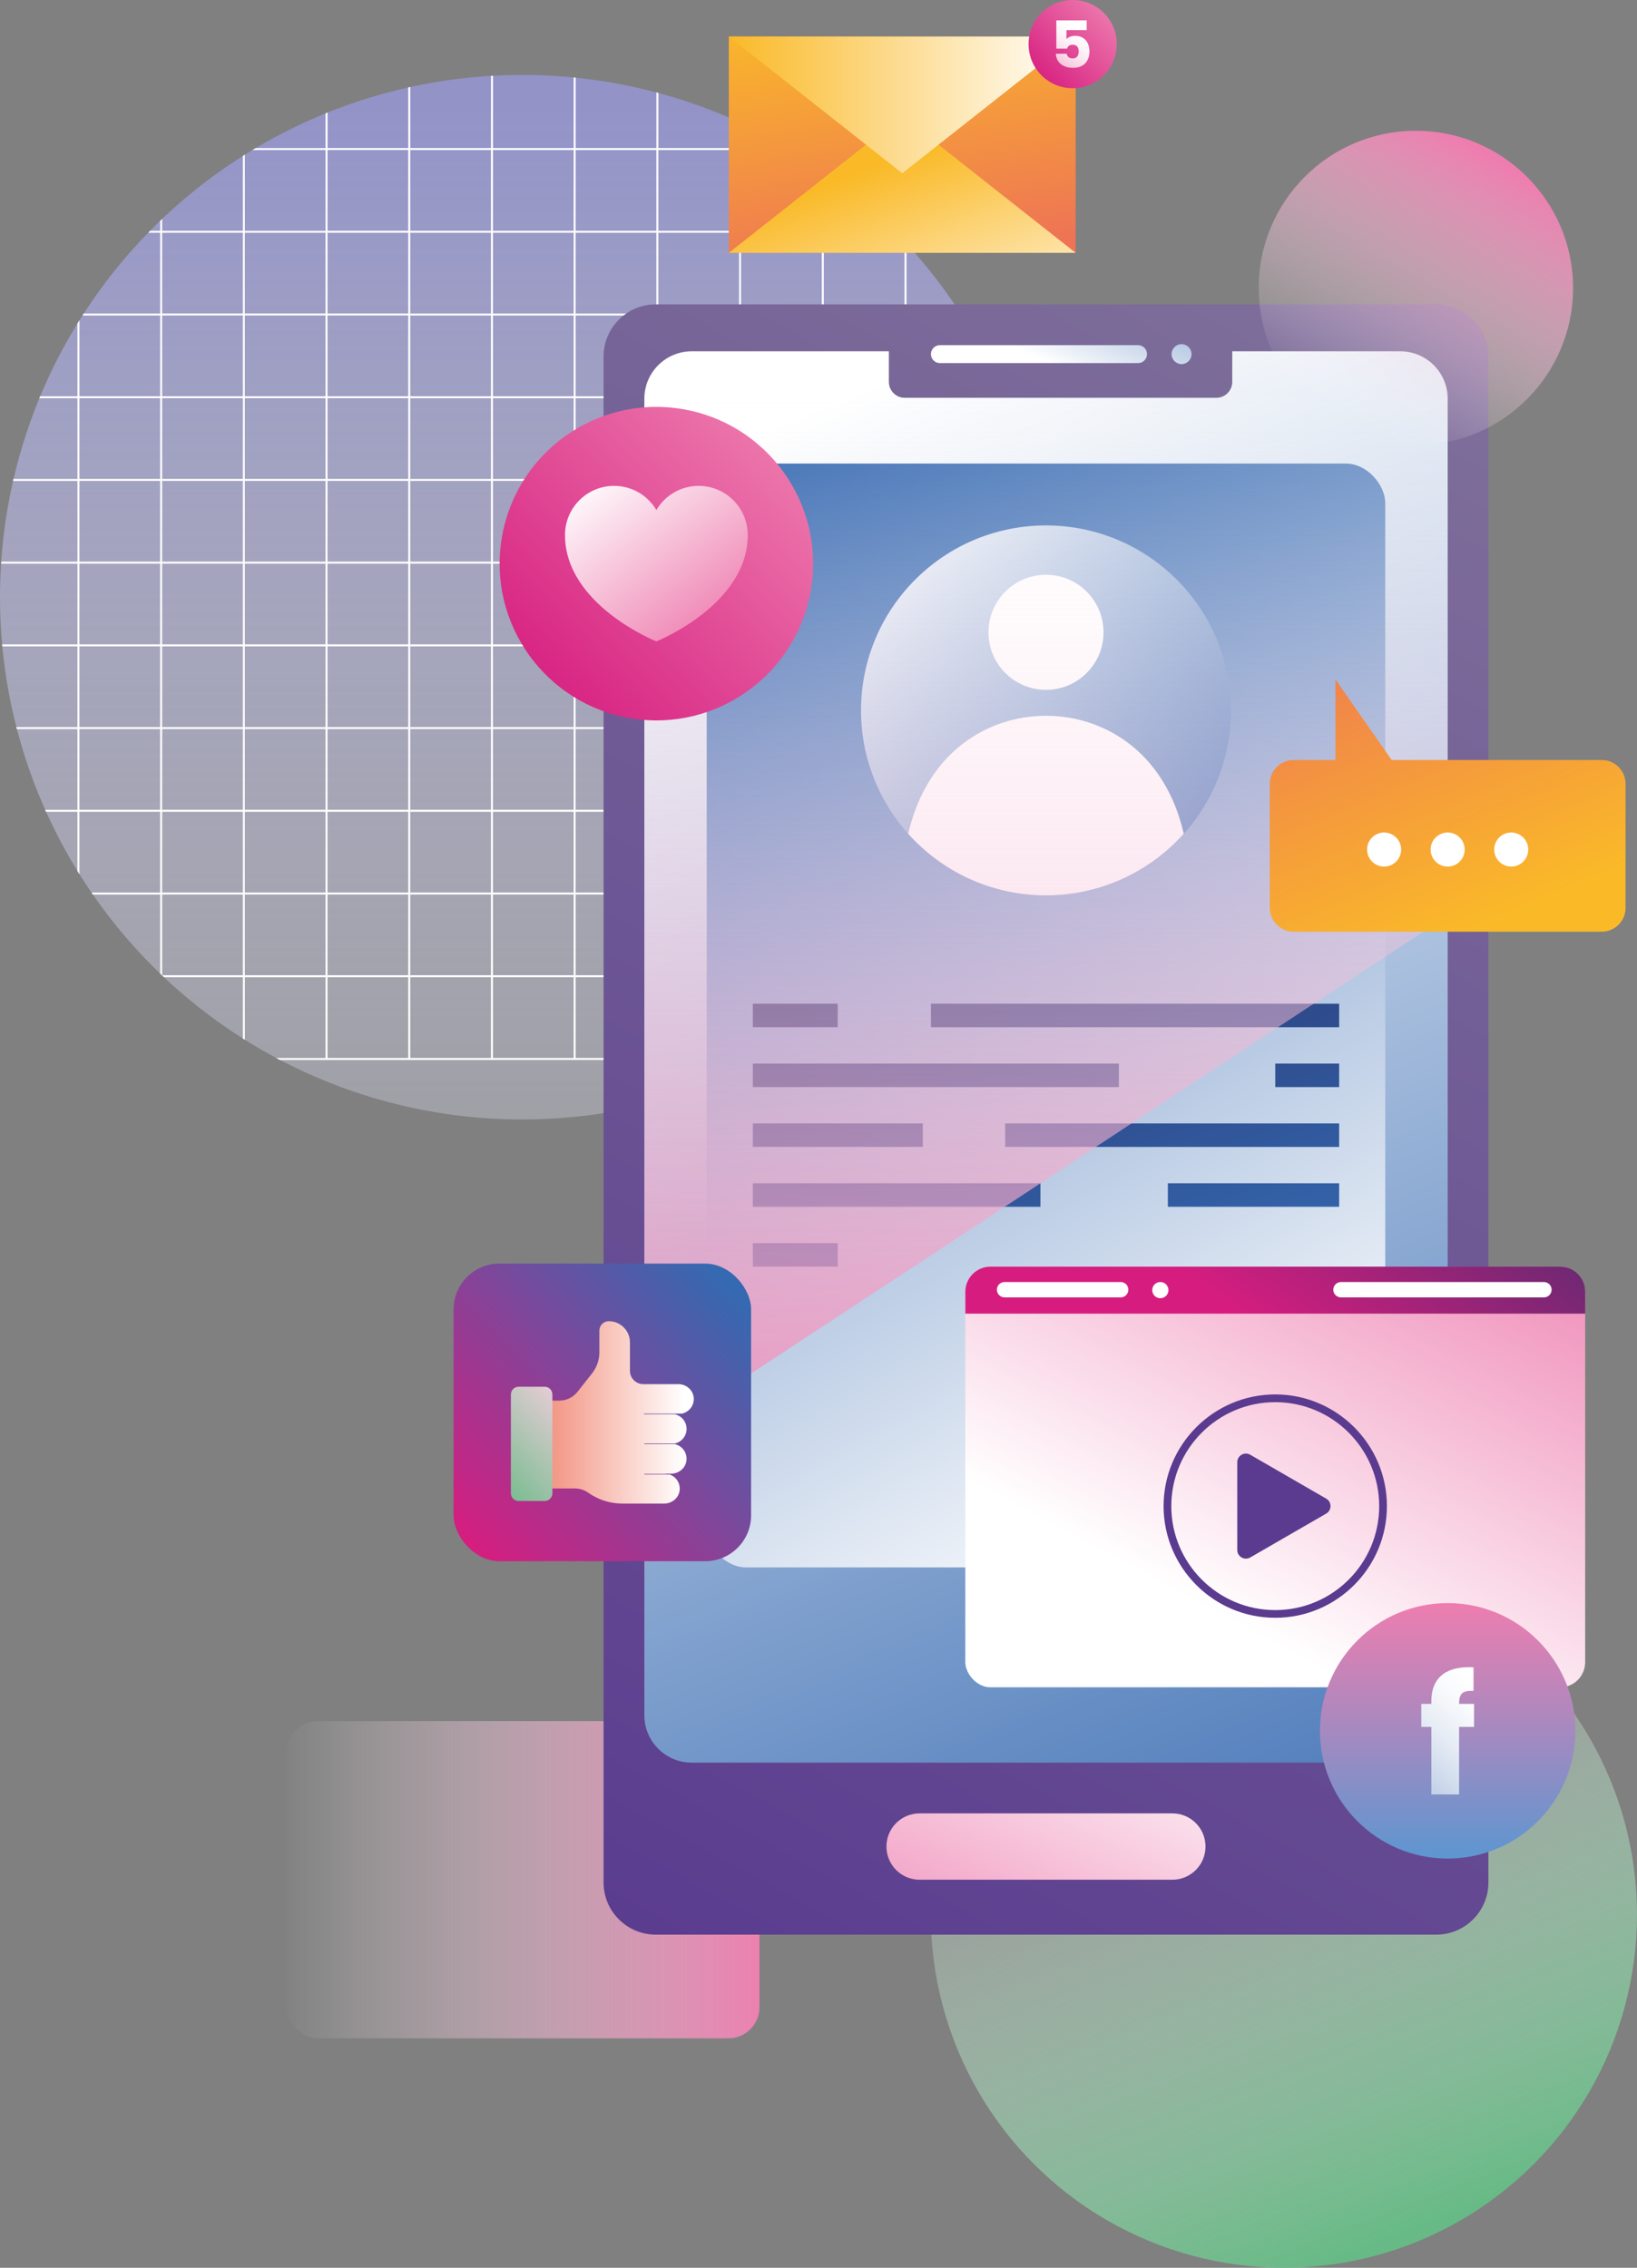 <svg xmlns="http://www.w3.org/2000/svg" xmlns:xlink="http://www.w3.org/1999/xlink" viewBox="0 0 636.56 881.67"><rect x="0" y="0" width="636.56" height="881.67" fill="#808080" stroke="none"/><defs><style>      .cls-1 {        fill: #5a3b8f;      }      .cls-2 {        fill: url(#linear-gradient-8);      }      .cls-3 {        fill: url(#linear-gradient-7);      }      .cls-4 {        fill: url(#linear-gradient-5);      }      .cls-5 {        fill: url(#linear-gradient-6);      }      .cls-6 {        fill: url(#linear-gradient-9);      }      .cls-7 {        fill: url(#linear-gradient-4);      }      .cls-8 {        fill: url(#linear-gradient-3);      }      .cls-9 {        fill: url(#linear-gradient-2);      }      .cls-10 {        fill: url(#linear-gradient);      }      .cls-11 {        isolation: isolate;      }      .cls-12 {        fill: #fff;      }      .cls-13 {        fill: url(#linear-gradient-20);        mix-blend-mode: color-dodge;      }      .cls-14 {        fill: url(#linear-gradient-29);        mix-blend-mode: darken;      }      .cls-15 {        fill: url(#linear-gradient-10);      }      .cls-16 {        fill: url(#linear-gradient-11);      }      .cls-17 {        fill: url(#linear-gradient-12);      }      .cls-18 {        fill: url(#linear-gradient-13);      }      .cls-19 {        fill: url(#linear-gradient-19);      }      .cls-20 {        fill: url(#linear-gradient-14);      }      .cls-21 {        fill: url(#linear-gradient-21);      }      .cls-22 {        fill: url(#linear-gradient-22);      }      .cls-23 {        fill: url(#linear-gradient-23);      }      .cls-24 {        fill: url(#linear-gradient-28);      }      .cls-25 {        fill: url(#linear-gradient-25);      }      .cls-26 {        fill: url(#linear-gradient-32);      }      .cls-27 {        fill: url(#linear-gradient-31);      }      .cls-28 {        fill: url(#linear-gradient-33);      }      .cls-29 {        fill: url(#linear-gradient-30);      }      .cls-30 {        fill: url(#linear-gradient-15);      }      .cls-31 {        fill: url(#linear-gradient-16);      }      .cls-32 {        fill: url(#linear-gradient-17);      }      .cls-33 {        fill: url(#linear-gradient-18);      }      .cls-34 {        fill: url(#linear-gradient-35);      }      .cls-35 {        fill: url(#linear-gradient-34);      }      .cls-36 {        fill: url(#linear-gradient-36);      }      .cls-37 {        fill: url(#linear-gradient-27);      }      .cls-38 {        fill: url(#linear-gradient-24);      }      .cls-39 {        fill: url(#linear-gradient-26);      }    </style><linearGradient id="linear-gradient" x1="409.95" y1="5048.87" x2="603.08" y2="5048.87" gradientTransform="translate(710.84 5779.68) rotate(-180)" gradientUnits="userSpaceOnUse"><stop offset="0" stop-color="#ee7daf"></stop><stop offset="1" stop-color="#fff" stop-opacity="0"></stop></linearGradient><linearGradient id="linear-gradient-2" x1="547.15" y1="867.66" x2="452.72" y2="624.6" gradientTransform="translate(672.57 -135) rotate(45)" gradientUnits="userSpaceOnUse"><stop offset="0" stop-color="#67ba85"></stop><stop offset="1" stop-color="#fff" stop-opacity="0"></stop></linearGradient><linearGradient id="linear-gradient-3" x1="203.06" y1="42.8" x2="203.06" y2="653.55" gradientUnits="userSpaceOnUse"><stop offset="0" stop-color="#9393c8"></stop><stop offset="1" stop-color="#fff" stop-opacity="0"></stop></linearGradient><linearGradient id="linear-gradient-4" x1="227.41" y1="763.54" x2="568.68" y2="138.81" gradientUnits="userSpaceOnUse"><stop offset="0" stop-color="#5a3b8f"></stop><stop offset="1" stop-color="#7e6f9a"></stop></linearGradient><linearGradient id="linear-gradient-5" x1="561.2" y1="785.89" x2="304.89" y2="163.69" gradientUnits="userSpaceOnUse"><stop offset="0" stop-color="#3569b1"></stop><stop offset="1" stop-color="#fff"></stop></linearGradient><linearGradient id="linear-gradient-6" x1="280.53" y1="171.3" x2="512.92" y2="582.82" xlink:href="#linear-gradient-5"></linearGradient><linearGradient id="linear-gradient-7" x1="436.93" y1="649.99" x2="370.6" y2="799.22" gradientUnits="userSpaceOnUse"><stop offset="0" stop-color="#fff"></stop><stop offset="1" stop-color="#ee7daf"></stop></linearGradient><linearGradient id="linear-gradient-8" x1="433.76" y1="67.36" x2="403.36" y2="139.22" xlink:href="#linear-gradient-5"></linearGradient><linearGradient id="linear-gradient-9" x1="480.79" y1="87.26" x2="450.39" y2="159.11" xlink:href="#linear-gradient-5"></linearGradient><linearGradient id="linear-gradient-10" x1="337.6" y1="198.14" x2="491.24" y2="371.6" gradientUnits="userSpaceOnUse"><stop offset="0" stop-color="#fff"></stop><stop offset="1" stop-color="#3569b1"></stop></linearGradient><linearGradient id="linear-gradient-11" x1="298.96" y1="359.94" x2="352.85" y2="542.34" gradientUnits="userSpaceOnUse"><stop offset="0" stop-color="#28306a"></stop><stop offset="1" stop-color="#3569b1"></stop></linearGradient><linearGradient id="linear-gradient-12" x1="420.46" y1="324.04" x2="474.35" y2="506.44" xlink:href="#linear-gradient-11"></linearGradient><linearGradient id="linear-gradient-13" x1="475.71" y1="307.72" x2="529.6" y2="490.11" xlink:href="#linear-gradient-11"></linearGradient><linearGradient id="linear-gradient-14" x1="342.9" y1="346.96" x2="396.79" y2="529.35" xlink:href="#linear-gradient-11"></linearGradient><linearGradient id="linear-gradient-15" x1="301.52" y1="359.18" x2="355.41" y2="541.58" xlink:href="#linear-gradient-11"></linearGradient><linearGradient id="linear-gradient-16" x1="421.09" y1="323.86" x2="474.98" y2="506.25" xlink:href="#linear-gradient-11"></linearGradient><linearGradient id="linear-gradient-17" x1="316.23" y1="354.84" x2="370.12" y2="537.23" xlink:href="#linear-gradient-11"></linearGradient><linearGradient id="linear-gradient-18" x1="443.86" y1="317.13" x2="497.75" y2="499.52" xlink:href="#linear-gradient-11"></linearGradient><linearGradient id="linear-gradient-19" x1="273.66" y1="367.41" x2="327.55" y2="549.81" xlink:href="#linear-gradient-11"></linearGradient><linearGradient id="linear-gradient-20" x1="406.74" y1="142.08" x2="406.74" y2="628" gradientUnits="userSpaceOnUse"><stop offset="0" stop-color="#fff" stop-opacity="0"></stop><stop offset="1" stop-color="#ee7daf"></stop></linearGradient><linearGradient id="linear-gradient-21" x1="468.95" y1="624.88" x2="569.37" y2="436.03" xlink:href="#linear-gradient-7"></linearGradient><linearGradient id="linear-gradient-22" x1="580.11" y1="390.31" x2="487.99" y2="515.6" gradientUnits="userSpaceOnUse"><stop offset="0" stop-color="#28306a"></stop><stop offset="1" stop-color="#d61d7f"></stop></linearGradient><linearGradient id="linear-gradient-23" x1="201.74" y1="270.93" x2="308.88" y2="167.18" gradientTransform="translate(430.65 -67.9) rotate(80.78)" gradientUnits="userSpaceOnUse"><stop offset="0" stop-color="#d61d7f"></stop><stop offset="1" stop-color="#ee7daf"></stop></linearGradient><linearGradient id="linear-gradient-24" x1="232.8" y1="180.73" x2="282.32" y2="245.8" xlink:href="#linear-gradient-7"></linearGradient><linearGradient id="linear-gradient-25" x1="179.87" y1="599.66" x2="284.89" y2="502.01" gradientUnits="userSpaceOnUse"><stop offset="0" stop-color="#d61d7f"></stop><stop offset="1" stop-color="#3569b1"></stop></linearGradient><linearGradient id="linear-gradient-26" x1="215.28" y1="549.12" x2="265.96" y2="549.12" gradientUnits="userSpaceOnUse"><stop offset="0" stop-color="#f39887"></stop><stop offset="1" stop-color="#fff"></stop></linearGradient><linearGradient id="linear-gradient-27" x1="226.95" y1="541.97" x2="186.41" y2="580.83" gradientUnits="userSpaceOnUse"><stop offset="0" stop-color="#f8cfe1"></stop><stop offset="1" stop-color="#67ba85"></stop></linearGradient><linearGradient id="linear-gradient-28" x1="844.31" y1="361.39" x2="899.59" y2="228.73" gradientTransform="translate(1420.8) rotate(-180) scale(1 -1)" gradientUnits="userSpaceOnUse"><stop offset="0" stop-color="#faba28"></stop><stop offset="1" stop-color="#ee7455"></stop></linearGradient><linearGradient id="linear-gradient-29" x1="2460.9" y1="3391.4" x2="2418.87" y2="3283.22" gradientTransform="translate(-503.05 4108.64) rotate(-129.06)" xlink:href="#linear-gradient"></linearGradient><linearGradient id="linear-gradient-30" x1="-1461" y1="3033.66" x2="-1361.68" y2="3033.66" gradientTransform="translate(3596.59 2084.26) rotate(90)" gradientUnits="userSpaceOnUse"><stop offset="0" stop-color="#ee7daf"></stop><stop offset="1" stop-color="#5d96d0"></stop></linearGradient><linearGradient id="linear-gradient-31" x1="515.28" y1="728.41" x2="578.84" y2="657.94" gradientUnits="userSpaceOnUse"><stop offset="0" stop-color="#3569b1"></stop><stop offset=".2" stop-color="#6e93c7"></stop><stop offset=".39" stop-color="#a1b9db"></stop><stop offset=".58" stop-color="#cad7ea"></stop><stop offset=".75" stop-color="#e7edf5"></stop><stop offset=".89" stop-color="#f8fafc"></stop><stop offset="1" stop-color="#fff"></stop></linearGradient><linearGradient id="linear-gradient-32" x1="341.81" y1="-1.51" x2="357.87" y2="101.18" gradientTransform="matrix(1,0,0,1,0,0)" xlink:href="#linear-gradient-28"></linearGradient><linearGradient id="linear-gradient-33" x1="339.15" y1="65.51" x2="371.29" y2="155.62" gradientUnits="userSpaceOnUse"><stop offset="0" stop-color="#faba28"></stop><stop offset="1" stop-color="#fff"></stop></linearGradient><linearGradient id="linear-gradient-34" x1="283.41" y1="40.78" x2="418.28" y2="40.78" xlink:href="#linear-gradient-33"></linearGradient><linearGradient id="linear-gradient-35" x1="402.06" y1="31.72" x2="432.21" y2="2.53" gradientTransform="matrix(1,0,0,1,0,0)" xlink:href="#linear-gradient-23"></linearGradient><linearGradient id="linear-gradient-36" x1="405.86" y1="32.01" x2="419.2" y2="12.17" gradientUnits="userSpaceOnUse"><stop offset="0" stop-color="#ee7daf"></stop><stop offset=".2" stop-color="#f2a2c5"></stop><stop offset=".44" stop-color="#f8cade"></stop><stop offset=".66" stop-color="#fbe7f0"></stop><stop offset=".86" stop-color="#fef8fb"></stop><stop offset="1" stop-color="#fff"></stop></linearGradient></defs><g class="cls-11"><g id="Camada_1"><g><rect class="cls-10" x="111.42" y="669.13" width="183.91" height="123.35" rx="12.11" ry="12.11"></rect><circle class="cls-9" cx="499.25" cy="744.36" r="137.31" transform="translate(-380.12 571.04) rotate(-45)"></circle><g><circle class="cls-8" cx="203.06" cy="232.19" r="203.06"></circle><path class="cls-12" d="M191.68,412.09h105.61c.49-.26.98-.51,1.46-.77h-10.59v-31.39h31.39v18.59c.26-.18.52-.35.77-.54v-18.05h22.03c.27-.26.56-.51.83-.77h-22.85v-31.39h31.39v22.73c.26-.28.52-.55.77-.83v-21.9h17.54c.18-.26.36-.51.54-.77h-18.07v-31.39h31.39v9.09c.26-.51.51-1.03.77-1.55v-181.91c-.26-.52-.51-1.04-.77-1.55v14.36h-31.39v-31.39h21.59c-.17-.26-.34-.51-.51-.77h-21.08v-27.17c-.26-.28-.51-.55-.77-.83v28h-31.39v-31.39h28.16c-.25-.26-.5-.52-.75-.77h-27.41v-23.32c-.26-.18-.52-.36-.77-.54v23.86h-31.39v-31.39h19.86c-.43-.26-.87-.51-1.31-.77h-18.56v-9.78c-.26-.12-.51-.24-.77-.36v10.14h-31.39v-21.44c-.26-.07-.51-.14-.77-.21v21.65h-31.39v-27.38c-.26-.03-.52-.04-.77-.07v27.45h-31.39v-28.11c-.26.01-.51.03-.77.05v28.06h-31.39v-23.74c-.26.06-.52.11-.77.17v23.57h-31.39v-13.84c-.26.1-.51.21-.77.32v13.53h-27.19c-.43.26-.87.51-1.31.77h28.5v31.39h-31.39v-29.6c-.26.16-.52.32-.77.48v29.11h-31.39v-4.6c-.26.25-.51.5-.77.75v3.85h-3.89c-.25.26-.5.51-.75.77h4.64v31.39h-29.72c-.17.26-.34.51-.51.77h30.23v31.39h-31.39v-29.53c-.26.41-.52.82-.77,1.24v28.29h-14.52c-.11.26-.21.52-.32.77h14.84v31.39H5.23c-.06.26-.11.52-.17.77h25.06v31.39H.48c-.02.26-.03.51-.05.77h29.69v31.39H.83c.02.26.04.51.07.77h29.21v31.39H6.33c.07.26.14.51.2.77h23.58v31.39h-12.58c.11.26.22.52.34.77h12.24v23.02c.26.41.51.82.77,1.24v-24.26h31.39v31.39h-26.71c.18.26.36.51.54.77h26.18v30.74c.49.48.99.95,1.49,1.42h30.67v23.84c.26.16.52.32.77.48v-24.32h31.39v31.39h-19.23c.49.26.97.52,1.46.77h82.86ZM352.48,154.82h31.39v31.39h-31.39v-31.39ZM352.48,186.97h31.39v31.39h-31.39v-31.39ZM352.48,219.13h31.39v31.39h-31.39v-31.39ZM352.48,251.29h31.39v31.39h-31.39v-31.39ZM352.48,283.45h31.39v31.39h-31.39v-31.39ZM320.32,122.66h31.39v31.39h-31.39v-31.39ZM320.32,154.82h31.39v31.39h-31.39v-31.39ZM320.32,186.97h31.39v31.39h-31.39v-31.39ZM320.32,219.13h31.39v31.39h-31.39v-31.39ZM320.32,251.29h31.39v31.39h-31.39v-31.39ZM320.32,283.45h31.39v31.39h-31.39v-31.39ZM320.32,315.61h31.39v31.39h-31.39v-31.39ZM288.16,90.5h31.39v31.39h-31.39v-31.39ZM288.16,122.66h31.39v31.39h-31.39v-31.39ZM288.16,154.82h31.39v31.39h-31.39v-31.39ZM288.16,186.97h31.39v31.39h-31.39v-31.39ZM288.16,219.13h31.39v31.39h-31.39v-31.39ZM288.16,251.29h31.39v31.39h-31.39v-31.39ZM288.16,283.45h31.39v31.39h-31.39v-31.39ZM288.16,315.61h31.39v31.39h-31.39v-31.39ZM288.16,347.77h31.39v31.39h-31.39v-31.39ZM256,58.34h31.39v31.39h-31.39v-31.39ZM256,90.5h31.39v31.39h-31.39v-31.39ZM256,122.66h31.39v31.39h-31.39v-31.39ZM256,154.82h31.39v31.39h-31.39v-31.39ZM256,186.97h31.39v31.39h-31.39v-31.39ZM256,219.13h31.39v31.39h-31.39v-31.39ZM256,251.29h31.39v31.39h-31.39v-31.39ZM256,283.45h31.39v31.39h-31.39v-31.39ZM256,315.61h31.39v31.39h-31.39v-31.39ZM256,347.77h31.39v31.39h-31.39v-31.39ZM256,379.93h31.39v31.39h-31.39v-31.39ZM223.84,58.34h31.39v31.39h-31.39v-31.39ZM223.84,90.5h31.39v31.39h-31.39v-31.39ZM223.84,122.66h31.39v31.39h-31.39v-31.39ZM223.84,154.82h31.39v31.39h-31.39v-31.39ZM223.84,186.97h31.39v31.39h-31.39v-31.39ZM223.84,219.13h31.39v31.39h-31.39v-31.39ZM223.84,251.29h31.39v31.39h-31.39v-31.39ZM223.84,283.45h31.39v31.39h-31.39v-31.39ZM223.84,315.61h31.39v31.39h-31.39v-31.39ZM223.84,347.77h31.39v31.39h-31.39v-31.39ZM223.84,379.93h31.39v31.39h-31.39v-31.39ZM191.68,58.34h31.39v31.39h-31.39v-31.39ZM191.68,90.5h31.39v31.39h-31.39v-31.39ZM191.68,122.66h31.39v31.39h-31.39v-31.39ZM191.68,154.82h31.39v31.39h-31.39v-31.39ZM191.68,186.97h31.39v31.39h-31.39v-31.39ZM191.68,219.13h31.39v31.39h-31.39v-31.39ZM191.68,251.29h31.39v31.39h-31.39v-31.39ZM191.68,283.45h31.39v31.39h-31.39v-31.39ZM191.68,315.61h31.39v31.39h-31.39v-31.39ZM191.68,347.77h31.39v31.39h-31.39v-31.39ZM191.68,379.93h31.39v31.39h-31.39v-31.39ZM62.27,314.84h-31.39v-31.39h31.39v31.39ZM62.27,282.68h-31.39v-31.39h31.39v31.39ZM62.27,250.52h-31.39v-31.39h31.39v31.39ZM62.27,218.36h-31.39v-31.39h31.39v31.39ZM62.27,186.2h-31.39v-31.39h31.39v31.39ZM94.43,379.16h-31.39v-31.39h31.39v31.39ZM94.43,347h-31.39v-31.39h31.39v31.39ZM94.43,314.84h-31.39v-31.39h31.39v31.39ZM94.43,282.68h-31.39v-31.39h31.39v31.39ZM94.43,250.52h-31.39v-31.39h31.39v31.39ZM94.43,218.36h-31.39v-31.39h31.39v31.39ZM94.43,186.2h-31.39v-31.39h31.39v31.39ZM94.43,154.04h-31.39v-31.39h31.39v31.39ZM94.43,121.88h-31.39v-31.39h31.39v31.39ZM126.59,379.16h-31.39v-31.39h31.39v31.39ZM126.59,347h-31.39v-31.39h31.39v31.39ZM126.59,314.84h-31.39v-31.39h31.39v31.39ZM126.59,282.68h-31.39v-31.39h31.39v31.39ZM126.59,250.52h-31.39v-31.39h31.39v31.39ZM126.59,218.36h-31.39v-31.39h31.39v31.39ZM126.59,186.2h-31.39v-31.39h31.39v31.39ZM126.59,154.04h-31.39v-31.39h31.39v31.39ZM126.59,121.88h-31.39v-31.39h31.39v31.39ZM158.75,411.32h-31.39v-31.39h31.39v31.39ZM158.75,379.16h-31.39v-31.39h31.39v31.39ZM158.75,347h-31.39v-31.39h31.39v31.39ZM158.75,314.84h-31.39v-31.39h31.39v31.39ZM158.75,282.68h-31.39v-31.39h31.39v31.39ZM158.75,250.52h-31.39v-31.39h31.39v31.39ZM158.75,218.36h-31.39v-31.39h31.39v31.39ZM158.75,186.2h-31.39v-31.39h31.39v31.39ZM158.75,154.04h-31.39v-31.39h31.39v31.39ZM158.75,121.88h-31.39v-31.39h31.39v31.39ZM158.75,89.72h-31.39v-31.39h31.39v31.39ZM159.52,58.34h31.39v31.39h-31.39v-31.39ZM159.52,90.5h31.39v31.39h-31.39v-31.39ZM159.52,122.66h31.39v31.39h-31.39v-31.39ZM159.52,154.82h31.39v31.39h-31.39v-31.39ZM159.52,186.97h31.39v31.39h-31.39v-31.39ZM159.52,219.13h31.39v31.39h-31.39v-31.39ZM159.52,251.29h31.39v31.39h-31.39v-31.39ZM159.52,283.45h31.39v31.39h-31.39v-31.39ZM159.52,315.61h31.39v31.39h-31.39v-31.39ZM159.52,347.77h31.39v31.39h-31.39v-31.39ZM159.52,379.93h31.39v31.39h-31.39v-31.39Z"></path></g><g><path class="cls-7" d="M254.98,118.34h303.52c11.19,0,20.28,9.09,20.28,20.28v593.26c0,11.19-9.09,20.28-20.28,20.28H254.98c-11.19,0-20.28-9.09-20.28-20.28V138.62c0-11.19,9.09-20.28,20.28-20.28Z"></path><path class="cls-4" d="M544.5,136.58h-65.35c0,.13.02.26.02.39v11.5c0,3.42-2.77,6.19-6.19,6.19h-121.15c-3.42,0-6.19-2.77-6.19-6.19v-11.5c0-.13.02-.26.02-.39h-76.67c-10.18,0-18.43,8.25-18.43,18.43v511.85c0,10.18,8.25,18.43,18.43,18.43h275.52c10.18,0,18.43-8.25,18.43-18.43V155.01c0-10.18-8.25-18.43-18.43-18.43Z"></path><rect class="cls-5" x="274.81" y="180.23" width="263.86" height="429.15" rx="15.34" ry="15.34"></rect><path class="cls-3" d="M455.87,705.01h-98.27c-7.12,0-12.9,5.77-12.9,12.9s5.77,12.9,12.9,12.9h98.27c7.12,0,12.9-5.77,12.9-12.9s-5.77-12.9-12.9-12.9Z"></path><g><path class="cls-2" d="M442.53,134.19h-77.04c-1.93,0-3.49,1.56-3.49,3.49s1.56,3.49,3.49,3.49h77.04c1.93,0,3.49-1.56,3.49-3.49s-1.56-3.49-3.49-3.49Z"></path><path class="cls-6" d="M463.34,137.68c0-2.14-1.74-3.88-3.88-3.88s-3.88,1.74-3.88,3.88,1.74,3.88,3.88,3.88,3.88-1.74,3.88-3.88Z"></path></g><g><circle class="cls-15" cx="406.74" cy="276.2" r="71.92"></circle><circle class="cls-12" cx="406.74" cy="245.83" r="22.37"></circle><path class="cls-12" d="M447.46,297.2c-21.03-25.24-60.4-25.24-81.43,0-5.52,6.63-10.2,15.39-12.86,26.96,13.17,14.7,32.29,23.95,53.57,23.95s40.4-9.26,53.57-23.95c-2.66-11.58-7.34-20.33-12.86-26.96Z"></path></g><g><g><rect class="cls-16" x="292.74" y="390.23" width="33.02" height="9.14"></rect><rect class="cls-17" x="362" y="390.23" width="158.74" height="9.14"></rect></g><g><rect class="cls-18" x="495.89" y="413.5" width="24.85" height="9.14"></rect><rect class="cls-20" x="292.74" y="413.5" width="142.34" height="9.14"></rect></g><g><rect class="cls-30" x="292.74" y="436.77" width="66.09" height="9.14"></rect><rect class="cls-31" x="390.87" y="436.77" width="129.87" height="9.14"></rect></g><g><rect class="cls-32" x="292.74" y="460.04" width="111.84" height="9.14"></rect><rect class="cls-33" x="454.13" y="460.04" width="66.61" height="9.14"></rect></g><rect class="cls-19" x="292.74" y="483.31" width="33.02" height="9.14"></rect></g><path class="cls-13" d="M544.96,136.58h-65.81c0,.13.02.26.02.39v11.97c0,3.17-2.57,5.73-5.73,5.73h-122.07c-3.17,0-5.73-2.57-5.73-5.73v-11.96c0-.13.02-.26.02-.39h-77.13c-9.92,0-17.97,8.05-17.97,17.97v406.69l312.38-205.24v-201.45c0-9.92-8.05-17.97-17.97-17.97Z"></path></g><g><rect class="cls-21" x="375.37" y="492.45" width="241.03" height="163.55" rx="9.75" ry="9.75"></rect><path class="cls-22" d="M616.41,510.72v-8.51c0-5.39-4.37-9.75-9.75-9.75h-221.53c-5.39,0-9.75,4.37-9.75,9.75v8.51h241.03Z"></path><g><path class="cls-12" d="M435.78,498.43h-45.14c-1.65,0-2.99,1.34-2.99,2.99s1.34,2.99,2.99,2.99h45.14c1.65,0,2.99-1.34,2.99-2.99s-1.34-2.99-2.99-2.99Z"></path><path class="cls-12" d="M600.37,498.43h-78.92c-1.65,0-2.99,1.34-2.99,2.99s1.34,2.99,2.99,2.99h78.92c1.65,0,2.99-1.34,2.99-2.99s-1.34-2.99-2.99-2.99Z"></path><path class="cls-12" d="M454.36,501.58c0-1.74-1.41-3.15-3.15-3.15s-3.15,1.41-3.15,3.15,1.41,3.15,3.15,3.15,3.15-1.41,3.15-3.15Z"></path></g><g><path class="cls-1" d="M495.89,628.97c-23.94,0-43.42-19.48-43.42-43.42s19.48-43.42,43.42-43.42,43.42,19.48,43.42,43.42-19.48,43.42-43.42,43.42ZM495.89,545.14c-22.29,0-40.42,18.13-40.42,40.42s18.13,40.42,40.42,40.42,40.42-18.13,40.42-40.42-18.13-40.42-40.42-40.42Z"></path><path class="cls-1" d="M515.7,582.64l-14.77-8.53-14.77-8.53c-2.24-1.29-5.04.32-5.04,2.91v34.12c0,2.59,2.8,4.2,5.04,2.91l14.77-8.53,14.77-8.53c2.24-1.29,2.24-4.53,0-5.82Z"></path></g></g><g><circle class="cls-23" cx="255.23" cy="219.13" r="60.94" transform="translate(-1.96 435.96) rotate(-80.78)"></circle><path class="cls-38" d="M271.67,188.9c-7,0-13.12,3.77-16.44,9.39-3.32-5.62-9.44-9.39-16.44-9.39-10.54,0-19.09,8.55-19.09,19.09,0,27.23,35.53,41.37,35.53,41.37,0,0,35.53-14.14,35.53-41.37,0-10.54-8.55-19.09-19.09-19.09Z"></path></g><g><rect class="cls-25" x="176.37" y="491.27" width="115.7" height="115.7" rx="17.83" ry="17.83"></rect><g><path class="cls-39" d="M269.74,543.21c-.36-2.95-3.01-5.08-5.98-5.08h-13.63c-2.85,0-5.17-2.31-5.17-5.17v-11.07c0-4.54-3.68-8.23-8.23-8.23-2.02,0-3.66,1.64-3.66,3.66v8.42c0,2.98-1,5.87-2.85,8.21l-5.66,7.17c-1.7,2.15-4.29,3.41-7.03,3.41h-5.93v34.16h11.96c1.86,0,3.67.58,5.18,1.65,3.87,2.74,8.49,4.22,13.24,4.22h16.31c2.97,0,5.62-2.13,5.98-5.08.35-2.86-1.39-5.38-3.9-6.23h-9.82v-.23h8.84c-.29-.04-.59-.08-.89-.08h2.45c2.97,0,5.62-2.13,5.98-5.08.38-3.13-1.74-5.85-4.63-6.42h-11.75v-.23h11.78c2.65-.53,4.65-2.88,4.65-5.69s-2-5.15-4.65-5.69h-11.96v-.23h14.73c2.89-.57,5.02-3.28,4.64-6.42Z"></path><path class="cls-37" d="M201.66,539.14h10.14c1.66,0,3,1.35,3,3v38.43c0,1.66-1.35,3-3,3h-10.14c-1.66,0-3-1.35-3-3v-38.43c0-1.66,1.35-3,3-3Z"></path></g></g><g><path class="cls-24" d="M503.02,295.48h16.28v-31.32l21.85,31.32h81.7c5.12,0,9.26,4.15,9.26,9.26v48.22c0,5.12-4.15,9.26-9.26,9.26h-119.83c-5.12,0-9.26-4.15-9.26-9.26v-48.22c0-5.12,4.15-9.26,9.26-9.26Z"></path><g><circle class="cls-12" cx="587.65" cy="330.29" r="6.62"></circle><circle class="cls-12" cx="562.93" cy="330.29" r="6.62"></circle><circle class="cls-12" cx="538.22" cy="330.29" r="6.62"></circle></g></g><circle class="cls-14" cx="550.58" cy="111.96" r="61.12"></circle><g><circle class="cls-29" cx="562.93" cy="672.92" r="49.66"></circle><path class="cls-27" d="M573.18,671.4h-5.8v26.25h-10.79v-26.25h-3.91v-8.96h3.91v-1.01c0-4.33,1.24-7.62,3.72-9.87,2.48-2.25,6.12-3.38,10.92-3.38.8,0,1.39.02,1.77.06v9.15c-2.06-.13-3.51.17-4.35.88-.84.72-1.26,2-1.26,3.85v.32h5.8v8.96Z"></path></g><g><g><rect class="cls-26" x="283.41" y="14.2" width="134.87" height="84.11"></rect><polygon class="cls-28" points="350.85 98.31 283.41 98.31 350.85 45.13 418.28 98.31 350.85 98.31"></polygon><polygon class="cls-35" points="350.85 14.2 283.41 14.2 350.85 67.37 418.28 14.2 350.85 14.2"></polygon></g><g><circle class="cls-34" cx="417.11" cy="17.15" r="17.15"></circle><path class="cls-36" d="M422.58,11.71h-7.88v3.48c.34-.37.81-.67,1.41-.91.61-.24,1.26-.35,1.97-.35,1.26,0,2.31.29,3.14.86.83.57,1.44,1.31,1.83,2.22.39.91.58,1.89.58,2.95,0,1.97-.56,3.53-1.67,4.68-1.11,1.15-2.68,1.73-4.7,1.73-1.35,0-2.52-.23-3.51-.69-.99-.46-1.76-1.11-2.3-1.93-.54-.82-.83-1.78-.88-2.85h4.22c.1.52.34.96.73,1.3.39.35.92.52,1.59.52.79,0,1.38-.25,1.77-.76.39-.5.58-1.18.58-2.02s-.2-1.46-.61-1.89c-.4-.44-.99-.66-1.77-.66-.57,0-1.04.14-1.41.42-.37.28-.61.64-.73,1.1h-4.17V7.92h11.79v3.79Z"></path></g></g></g></g></g></svg>